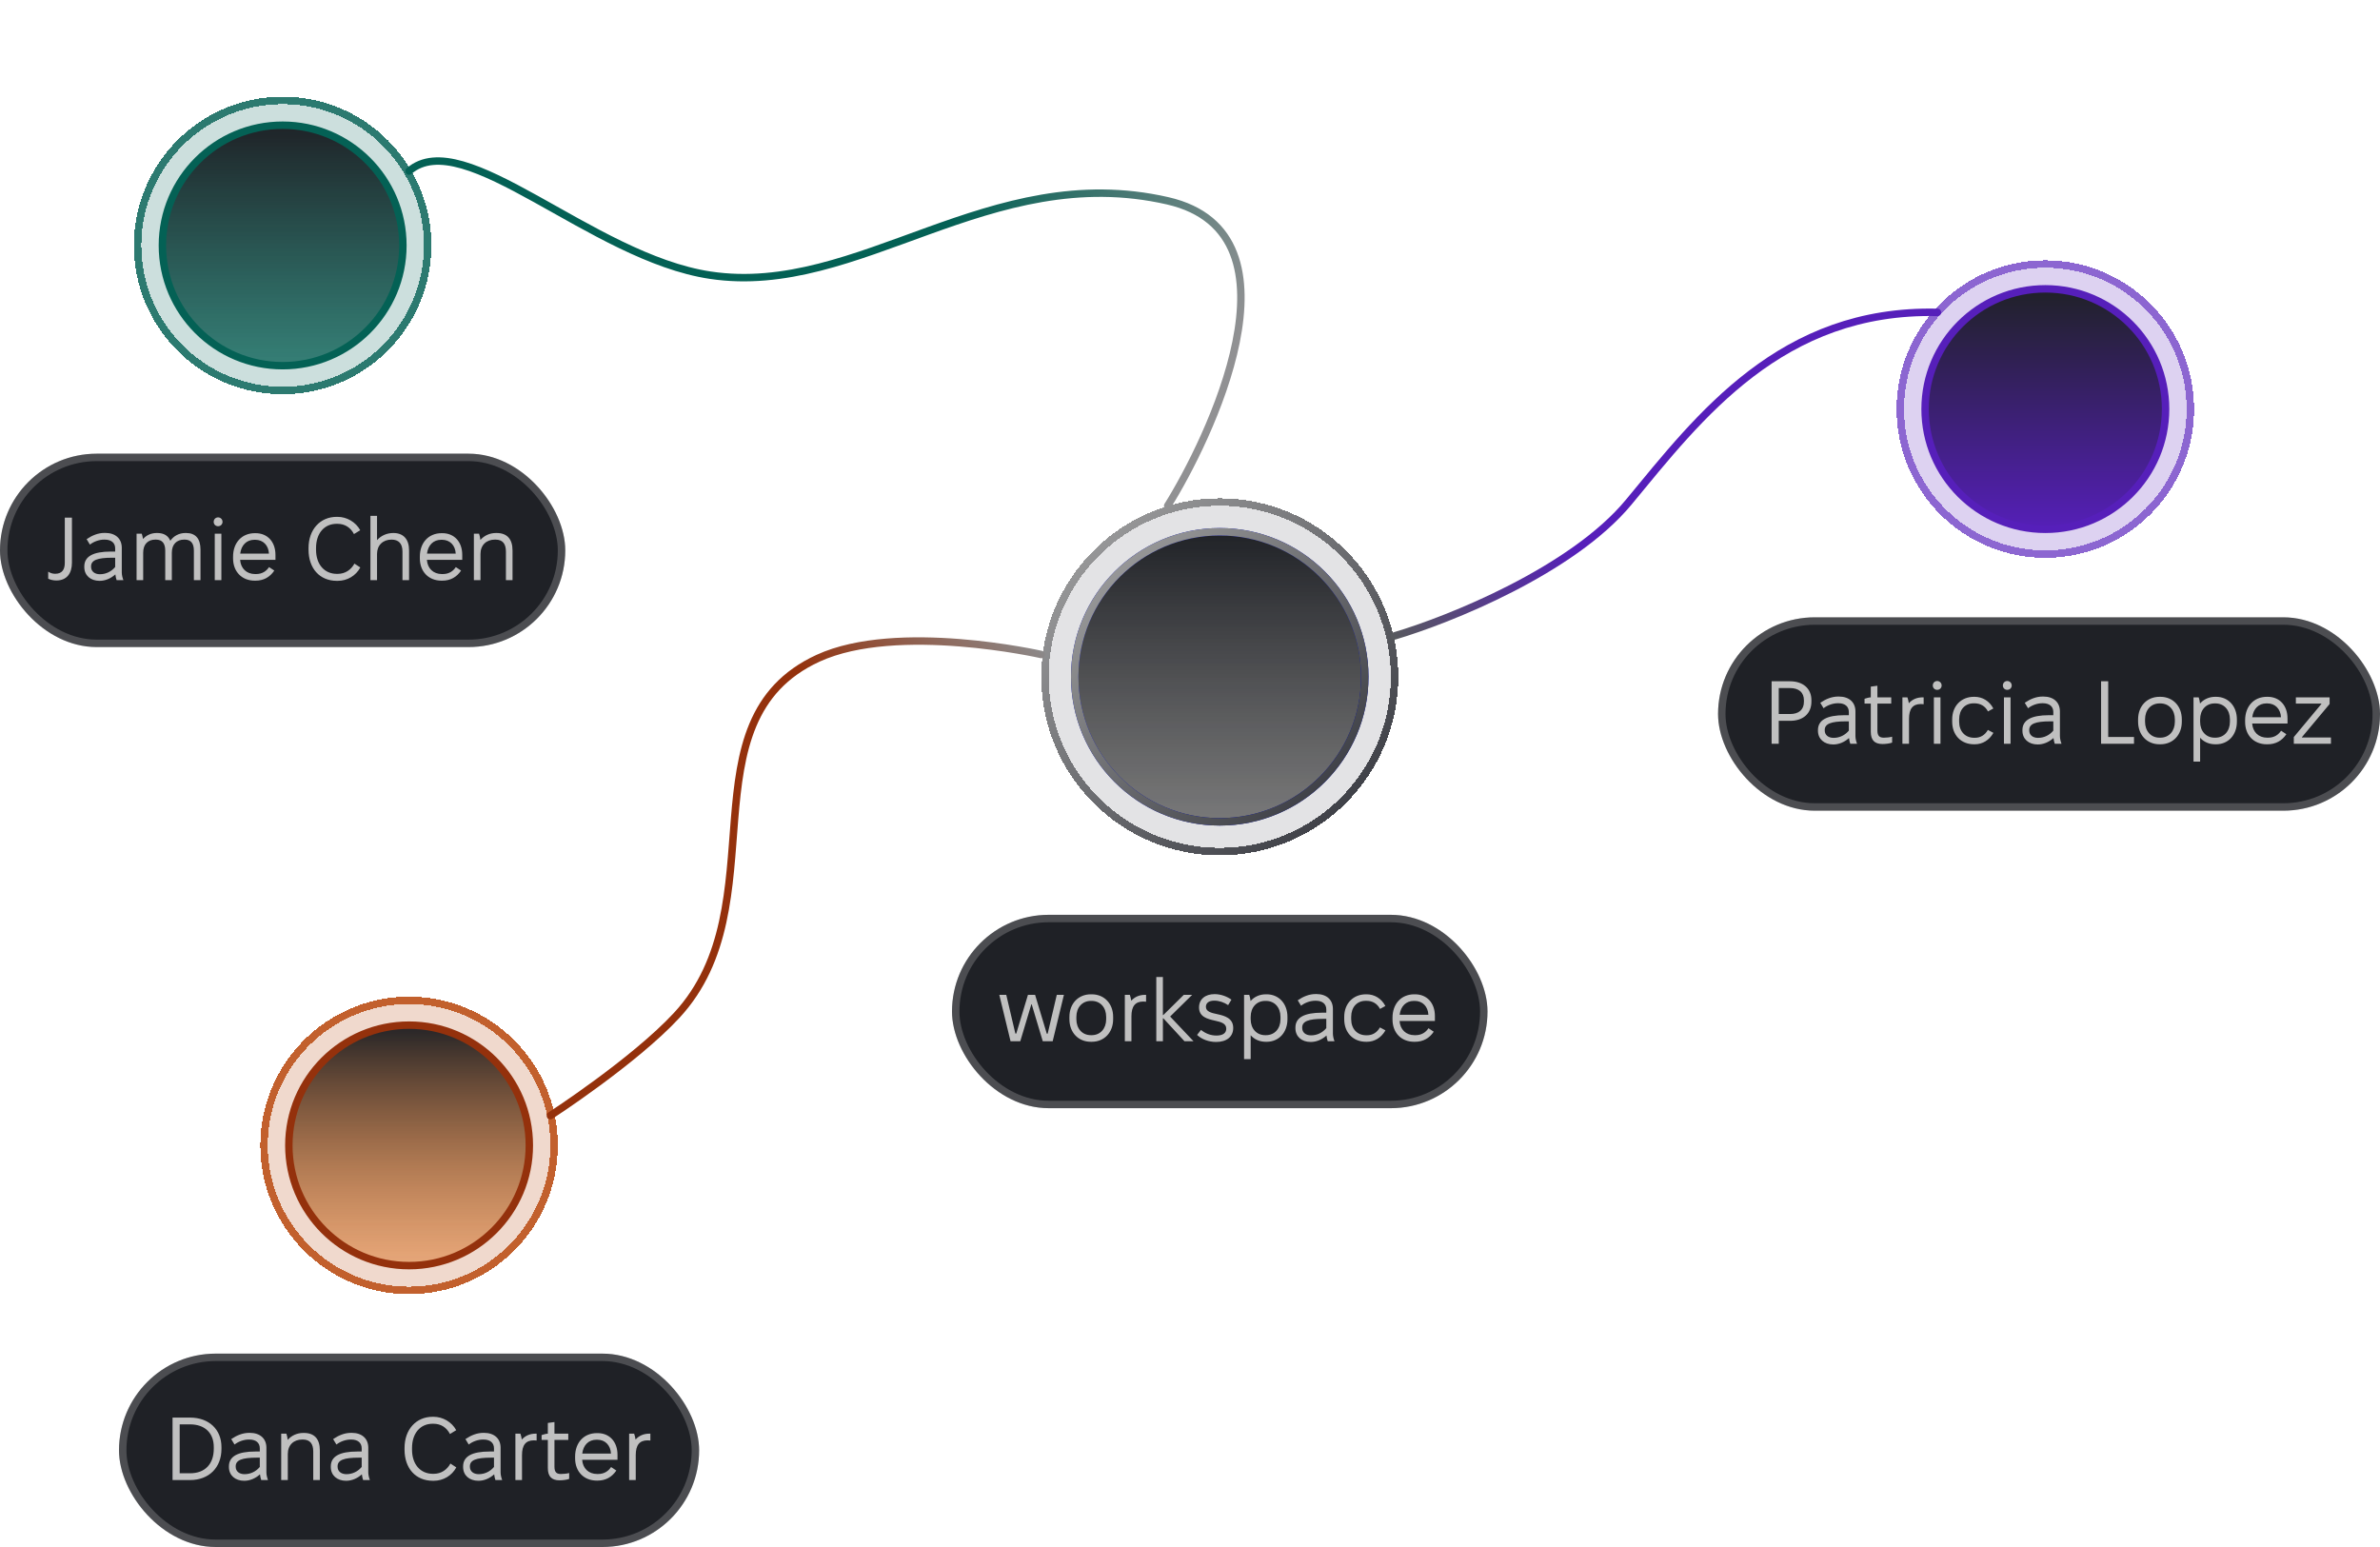 <svg width="320" height="208" viewBox="0 0 320 208" fill="none" xmlns="http://www.w3.org/2000/svg">
<g filter="url(#filter0_d_2_8898)">
<circle cx="275" cy="55" r="20" fill="#561FBA" fill-opacity="0.2" shape-rendering="crispEdges"/>
<circle cx="275" cy="55" r="19.5" stroke="#561FBA" stroke-opacity="0.6" shape-rendering="crispEdges"/>
</g>
<circle cx="275.003" cy="55.001" r="16.167" fill="url(#paint0_linear_2_8898)" stroke="#561FBA"/>
<g filter="url(#filter1_d_2_8898)">
<circle cx="38" cy="33" r="20" fill="#046155" fill-opacity="0.2" shape-rendering="crispEdges"/>
<circle cx="38" cy="33" r="19.5" stroke="#046155" stroke-opacity="0.8" shape-rendering="crispEdges"/>
</g>
<circle cx="38.003" cy="33.001" r="16.167" fill="url(#paint1_linear_2_8898)" stroke="#046155"/>
<path d="M55 23.001C62.333 16.667 79.5 34.6 95.5 37C115.5 40 133 21.5 157 27C176.2 31.4 162.333 59.501 157 68.001" stroke="url(#paint2_linear_2_8898)" stroke-linecap="round"/>
<g filter="url(#filter2_d_2_8898)">
<circle cx="55" cy="154" r="20" fill="#B74106" fill-opacity="0.2" shape-rendering="crispEdges"/>
<circle cx="55" cy="154" r="19.5" stroke="#B74106" stroke-opacity="0.8" shape-rendering="crispEdges"/>
</g>
<circle cx="55.003" cy="154.001" r="16.167" fill="url(#paint3_linear_2_8898)" stroke="#94310C"/>
<g filter="url(#filter3_d_2_8898)">
<circle cx="164" cy="91" r="24" fill="#777780" fill-opacity="0.2" shape-rendering="crispEdges"/>
<circle cx="164" cy="91" r="23.5" stroke="#003DE4" stroke-opacity="0.6" shape-rendering="crispEdges"/>
<circle cx="164" cy="91" r="23.5" stroke="url(#paint4_linear_2_8898)" shape-rendering="crispEdges"/>
</g>
<circle cx="164" cy="91" r="19.5" fill="url(#paint5_linear_2_8898)"/>
<circle cx="164" cy="91" r="19.5" stroke="#000AB1"/>
<circle cx="164" cy="91" r="19.5" stroke="url(#paint6_linear_2_8898)"/>
<path d="M187.5 85.501C194.833 83.334 211.4 76.701 219 67.501C228.5 56.001 239.5 41.501 260.5 42.001" stroke="url(#paint7_linear_2_8898)" stroke-linecap="round"/>
<path d="M140 87.999C140 87.999 120.649 83.612 110 88.499C91.677 96.909 104.698 121.707 91 136.5C85.24 142.72 74 149.999 74 149.999" stroke="url(#paint8_linear_2_8898)" stroke-linecap="round"/>
<rect x="128" y="123" width="72" height="26" rx="13" fill="#1F2126"/>
<rect x="128.5" y="123.5" width="71" height="25" rx="12.5" stroke="white" stroke-opacity="0.2"/>
<path d="M135.872 140L134.36 133.76H135.296L136.52 138.968H136.64L138.212 133.76H139.172L140.744 138.98H140.864L142.088 133.76H143.048L141.536 140H140.204L138.716 135.032H138.668L137.18 140H135.872ZM146.666 140.072C144.974 140.072 143.786 138.812 143.786 137.036V136.724C143.786 134.948 144.974 133.688 146.666 133.688H146.786C148.478 133.688 149.666 134.948 149.666 136.724V137.036C149.666 138.812 148.478 140.072 146.786 140.072H146.666ZM146.678 139.184H146.774C147.95 139.184 148.73 138.296 148.73 137.036V136.724C148.73 135.452 147.938 134.576 146.774 134.576H146.678C145.514 134.576 144.722 135.452 144.722 136.724V137.036C144.722 138.296 145.502 139.184 146.678 139.184ZM151.239 140V133.76H151.911C151.983 133.976 152.067 134.276 152.103 134.552C152.547 134.048 153.183 133.76 153.951 133.76H154.095V134.684C154.011 134.672 153.843 134.66 153.723 134.66C152.631 134.66 152.127 135.296 152.127 136.652V140H151.239ZM155.469 140V131.36H156.357V136.484H156.405L159.165 133.76H160.293L157.329 136.676L160.473 140H159.261L156.417 136.916H156.357V140H155.469ZM163.519 140.096C162.523 140.096 161.563 139.736 160.951 139.148L161.479 138.476C162.115 138.98 162.799 139.232 163.555 139.232C164.407 139.232 164.875 138.908 164.875 138.308C164.875 137.588 164.143 137.408 163.339 137.228C162.331 137 161.215 136.724 161.215 135.452C161.215 134.36 162.031 133.664 163.303 133.664C164.143 133.664 164.971 133.976 165.571 134.408L165.127 135.14C164.575 134.768 163.915 134.54 163.267 134.54C162.559 134.54 162.139 134.84 162.139 135.368C162.139 136.004 162.835 136.184 163.639 136.352C164.659 136.568 165.811 136.892 165.811 138.212C165.811 139.388 164.923 140.096 163.519 140.096ZM167.27 142.4V133.76H167.966C168.038 133.964 168.122 134.312 168.146 134.588C168.638 134.024 169.358 133.688 170.198 133.688H170.306C171.95 133.688 173.102 134.948 173.102 136.724V137.036C173.102 138.812 171.95 140.072 170.306 140.072H170.198C169.358 140.072 168.65 139.748 168.158 139.196V142.4H167.27ZM170.114 139.184H170.21C171.374 139.184 172.166 138.308 172.166 137.036V136.724C172.166 135.452 171.374 134.576 170.21 134.576H170.114C168.938 134.576 168.158 135.464 168.158 136.724V137.036C168.158 138.308 168.95 139.184 170.114 139.184ZM176.226 140.096C175.014 140.096 174.174 139.364 174.174 138.248V138.164C174.174 136.82 175.35 136.16 177.75 136.16H178.326V135.728C178.326 134.996 177.81 134.552 176.922 134.552H176.85C176.19 134.552 175.458 134.804 174.93 135.224L174.486 134.492C175.242 133.976 176.034 133.652 176.91 133.652H176.982C178.374 133.652 179.214 134.432 179.214 135.656V138.98C179.214 139.316 179.322 139.736 179.43 140H178.518C178.446 139.82 178.386 139.496 178.35 139.232C177.714 139.796 176.982 140.096 176.226 140.096ZM176.274 139.208C177.114 139.208 177.834 138.824 178.326 138.236V136.988H177.93C175.914 136.988 175.086 137.324 175.086 138.152V138.212C175.086 138.824 175.566 139.208 176.274 139.208ZM183.676 140.072C181.924 140.072 180.736 138.836 180.736 137.036V136.724C180.736 134.924 181.948 133.688 183.652 133.688H183.748C184.816 133.688 185.752 134.264 186.268 135.26L185.548 135.656C185.188 134.948 184.54 134.564 183.736 134.564H183.616C182.44 134.564 181.672 135.428 181.672 136.724V137.036C181.672 138.332 182.476 139.196 183.688 139.196H183.808C184.54 139.196 185.152 138.824 185.536 138.14L186.28 138.536C185.716 139.52 184.816 140.072 183.772 140.072H183.676ZM190.144 140.072C188.404 140.072 187.228 138.86 187.228 137.072V136.844C187.228 134.96 188.404 133.688 190.156 133.688H190.252C191.86 133.688 192.928 134.852 192.928 136.604V137.276H188.176C188.26 138.428 189.04 139.184 190.192 139.184H190.312C191.164 139.184 191.716 138.776 192.064 138.248L192.772 138.716C192.184 139.592 191.344 140.072 190.24 140.072H190.144ZM188.188 136.436H192.052C191.992 135.32 191.272 134.576 190.216 134.576H190.096C189.04 134.576 188.332 135.296 188.188 136.436Z" fill="#C0C0C0"/>
<rect x="231" y="83" width="89" height="26" rx="13" fill="#1F2126"/>
<rect x="231.5" y="83.5" width="88" height="25" rx="12.5" stroke="white" stroke-opacity="0.2"/>
<path d="M238.2 100V91.6H240.672C242.388 91.6 243.552 92.548 243.552 94.144V94.336C243.552 95.944 242.424 96.916 240.696 96.916H239.16V100H238.2ZM239.16 96.004H240.672C241.86 96.004 242.544 95.428 242.544 94.348V94.156C242.544 93.088 241.848 92.512 240.672 92.512H239.16V96.004ZM246.483 100.096C245.271 100.096 244.431 99.364 244.431 98.248V98.164C244.431 96.82 245.607 96.16 248.007 96.16H248.583V95.728C248.583 94.996 248.067 94.552 247.179 94.552H247.107C246.447 94.552 245.715 94.804 245.187 95.224L244.743 94.492C245.499 93.976 246.291 93.652 247.167 93.652H247.239C248.631 93.652 249.471 94.432 249.471 95.656V98.98C249.471 99.316 249.579 99.736 249.687 100H248.775C248.703 99.82 248.643 99.496 248.607 99.232C247.971 99.796 247.239 100.096 246.483 100.096ZM246.531 99.208C247.371 99.208 248.091 98.824 248.583 98.236V96.988H248.187C246.171 96.988 245.343 97.324 245.343 98.152V98.212C245.343 98.824 245.823 99.208 246.531 99.208ZM253.119 100.036C252.039 100.036 251.535 99.508 251.535 98.392V94.6H250.695V93.952C250.947 93.868 251.271 93.772 251.535 93.76V92.32L252.423 92.2V93.76H254.283V94.6H252.423V98.212C252.423 98.956 252.723 99.184 253.287 99.184C253.575 99.184 254.139 99.136 254.403 99.052V99.844C254.115 99.964 253.515 100.036 253.119 100.036ZM255.786 100V93.76H256.458C256.53 93.976 256.614 94.276 256.65 94.552C257.094 94.048 257.73 93.76 258.498 93.76H258.642V94.684C258.558 94.672 258.39 94.66 258.27 94.66C257.178 94.66 256.674 95.296 256.674 96.652V100H255.786ZM260.46 92.752C260.124 92.752 259.872 92.5 259.872 92.164C259.872 91.828 260.124 91.564 260.46 91.564C260.796 91.564 261.06 91.828 261.06 92.164C261.06 92.5 260.796 92.752 260.46 92.752ZM260.016 100V93.76H260.904V100H260.016ZM265.418 100.072C263.666 100.072 262.478 98.836 262.478 97.036V96.724C262.478 94.924 263.69 93.688 265.394 93.688H265.49C266.558 93.688 267.494 94.264 268.01 95.26L267.29 95.656C266.93 94.948 266.282 94.564 265.478 94.564H265.358C264.182 94.564 263.414 95.428 263.414 96.724V97.036C263.414 98.332 264.218 99.196 265.43 99.196H265.55C266.282 99.196 266.894 98.824 267.278 98.14L268.022 98.536C267.458 99.52 266.558 100.072 265.514 100.072H265.418ZM269.882 92.752C269.546 92.752 269.294 92.5 269.294 92.164C269.294 91.828 269.546 91.564 269.882 91.564C270.218 91.564 270.482 91.828 270.482 92.164C270.482 92.5 270.218 92.752 269.882 92.752ZM269.438 100V93.76H270.326V100H269.438ZM273.976 100.096C272.764 100.096 271.924 99.364 271.924 98.248V98.164C271.924 96.82 273.1 96.16 275.5 96.16H276.076V95.728C276.076 94.996 275.56 94.552 274.672 94.552H274.6C273.94 94.552 273.208 94.804 272.68 95.224L272.236 94.492C272.992 93.976 273.784 93.652 274.66 93.652H274.732C276.124 93.652 276.964 94.432 276.964 95.656V98.98C276.964 99.316 277.072 99.736 277.18 100H276.268C276.196 99.82 276.136 99.496 276.1 99.232C275.464 99.796 274.732 100.096 273.976 100.096ZM274.024 99.208C274.864 99.208 275.584 98.824 276.076 98.236V96.988H275.68C273.664 96.988 272.836 97.324 272.836 98.152V98.212C272.836 98.824 273.316 99.208 274.024 99.208ZM282.497 100V91.6H283.457V99.088H286.925V100H282.497ZM290.354 100.072C288.662 100.072 287.474 98.812 287.474 97.036V96.724C287.474 94.948 288.662 93.688 290.354 93.688H290.474C292.166 93.688 293.354 94.948 293.354 96.724V97.036C293.354 98.812 292.166 100.072 290.474 100.072H290.354ZM290.366 99.184H290.462C291.638 99.184 292.418 98.296 292.418 97.036V96.724C292.418 95.452 291.626 94.576 290.462 94.576H290.366C289.202 94.576 288.41 95.452 288.41 96.724V97.036C288.41 98.296 289.19 99.184 290.366 99.184ZM294.926 102.4V93.76H295.622C295.694 93.964 295.778 94.312 295.802 94.588C296.294 94.024 297.014 93.688 297.854 93.688H297.962C299.606 93.688 300.758 94.948 300.758 96.724V97.036C300.758 98.812 299.606 100.072 297.962 100.072H297.854C297.014 100.072 296.306 99.748 295.814 99.196V102.4H294.926ZM297.77 99.184H297.866C299.03 99.184 299.822 98.308 299.822 97.036V96.724C299.822 95.452 299.03 94.576 297.866 94.576H297.77C296.594 94.576 295.814 95.464 295.814 96.724V97.036C295.814 98.308 296.606 99.184 297.77 99.184ZM304.781 100.072C303.041 100.072 301.865 98.86 301.865 97.072V96.844C301.865 94.96 303.041 93.688 304.793 93.688H304.889C306.497 93.688 307.565 94.852 307.565 96.604V97.276H302.812C302.896 98.428 303.677 99.184 304.829 99.184H304.949C305.801 99.184 306.353 98.776 306.701 98.248L307.409 98.716C306.821 99.592 305.981 100.072 304.877 100.072H304.781ZM302.825 96.436H306.689C306.629 95.32 305.909 94.576 304.853 94.576H304.733C303.677 94.576 302.969 95.296 302.825 96.436ZM308.412 100V99.1L312.12 94.648V94.6H308.688V93.76H313.224V94.66L309.504 99.112V99.16H313.404V100H308.412Z" fill="#C0C0C0"/>
<rect y="61" width="76" height="26" rx="13" fill="#1F2126"/>
<rect x="0.5" y="61.5" width="75" height="25" rx="12.5" stroke="white" stroke-opacity="0.2"/>
<path d="M7.572 78.048C7.164 78.048 6.768 77.952 6.48 77.808V76.86C6.732 77.028 7.044 77.148 7.416 77.148C8.34 77.148 8.712 76.584 8.712 75.684V69.6H9.672V75.648C9.672 77.088 8.988 78.048 7.572 78.048ZM13.386 78.096C12.174 78.096 11.334 77.364 11.334 76.248V76.164C11.334 74.82 12.51 74.16 14.91 74.16H15.486V73.728C15.486 72.996 14.97 72.552 14.082 72.552H14.01C13.35 72.552 12.618 72.804 12.09 73.224L11.646 72.492C12.402 71.976 13.194 71.652 14.07 71.652H14.142C15.534 71.652 16.374 72.432 16.374 73.656V76.98C16.374 77.316 16.482 77.736 16.59 78H15.678C15.606 77.82 15.546 77.496 15.51 77.232C14.874 77.796 14.142 78.096 13.386 78.096ZM13.434 77.208C14.274 77.208 14.994 76.824 15.486 76.236V74.988H15.09C13.074 74.988 12.246 75.324 12.246 76.152V76.212C12.246 76.824 12.726 77.208 13.434 77.208ZM18.364 78V71.76H19.06C19.12 71.94 19.192 72.216 19.228 72.468C19.684 71.964 20.32 71.664 21.064 71.664H21.148C22.036 71.664 22.612 72.024 22.9 72.708C23.356 72.048 24.088 71.664 24.94 71.664H25.024C26.296 71.664 26.956 72.432 26.956 73.884V78H26.068V74.028C26.068 73.068 25.672 72.552 24.844 72.552H24.76C23.776 72.552 23.104 73.164 23.104 74.304V78H22.216V74.028C22.216 73.068 21.82 72.552 20.968 72.552H20.884C19.9 72.552 19.252 73.164 19.252 74.304V78H18.364ZM29.32 70.752C28.983 70.752 28.732 70.5 28.732 70.164C28.732 69.828 28.983 69.564 29.32 69.564C29.655 69.564 29.919 69.828 29.919 70.164C29.919 70.5 29.655 70.752 29.32 70.752ZM28.875 78V71.76H29.764V78H28.875ZM34.253 78.072C32.513 78.072 31.337 76.86 31.337 75.072V74.844C31.337 72.96 32.513 71.688 34.265 71.688H34.361C35.969 71.688 37.037 72.852 37.037 74.604V75.276H32.285C32.369 76.428 33.149 77.184 34.301 77.184H34.421C35.273 77.184 35.825 76.776 36.173 76.248L36.881 76.716C36.293 77.592 35.453 78.072 34.349 78.072H34.253ZM32.297 74.436H36.161C36.101 73.32 35.381 72.576 34.325 72.576H34.205C33.149 72.576 32.441 73.296 32.297 74.436ZM45.289 78.096C42.985 78.096 41.485 76.428 41.485 73.908V73.68C41.485 71.184 43.057 69.492 45.265 69.492H45.385C46.633 69.492 47.833 70.188 48.433 71.292L47.593 71.808C47.149 70.956 46.405 70.428 45.361 70.428H45.265C43.597 70.428 42.493 71.712 42.493 73.68V73.92C42.493 75.876 43.609 77.16 45.301 77.16H45.397C46.429 77.16 47.209 76.596 47.653 75.78L48.445 76.296C47.845 77.412 46.693 78.096 45.409 78.096H45.289ZM49.805 78V69.36H50.693V72.624C51.221 72.024 52.001 71.664 52.889 71.664C54.245 71.664 55.001 72.504 55.001 74.004V78H54.113V74.16C54.113 73.092 53.609 72.552 52.637 72.552C51.473 72.552 50.693 73.32 50.693 74.484V78H49.805ZM59.366 78.072C57.626 78.072 56.45 76.86 56.45 75.072V74.844C56.45 72.96 57.626 71.688 59.378 71.688H59.474C61.082 71.688 62.15 72.852 62.15 74.604V75.276H57.398C57.482 76.428 58.262 77.184 59.414 77.184H59.534C60.386 77.184 60.938 76.776 61.286 76.248L61.994 76.716C61.406 77.592 60.566 78.072 59.462 78.072H59.366ZM57.41 74.436H61.274C61.214 73.32 60.494 72.576 59.438 72.576H59.318C58.262 72.576 57.554 73.296 57.41 74.436ZM63.715 78V71.76H64.411C64.483 71.976 64.567 72.324 64.591 72.6C65.095 72.012 65.839 71.664 66.691 71.664H66.775C68.191 71.664 68.911 72.492 68.911 74.004V78H68.023V74.16C68.023 73.14 67.603 72.552 66.631 72.552H66.535C65.395 72.552 64.603 73.284 64.603 74.484V78H63.715Z" fill="#C0C0C0"/>
<rect x="16" y="182" width="78" height="26" rx="13" fill="#1F2126"/>
<rect x="16.5" y="182.5" width="77" height="25" rx="12.5" stroke="white" stroke-opacity="0.2"/>
<path d="M23.2 199V190.6H25.552C28.084 190.6 29.776 192.184 29.776 194.572V194.812C29.776 197.332 28.084 199 25.552 199H23.2ZM24.16 198.088H25.552C27.556 198.088 28.744 196.852 28.744 194.788V194.56C28.744 192.676 27.544 191.512 25.552 191.512H24.16V198.088ZM32.831 199.096C31.619 199.096 30.779 198.364 30.779 197.248V197.164C30.779 195.82 31.955 195.16 34.355 195.16H34.931V194.728C34.931 193.996 34.415 193.552 33.527 193.552H33.455C32.795 193.552 32.063 193.804 31.535 194.224L31.091 193.492C31.847 192.976 32.639 192.652 33.515 192.652H33.587C34.979 192.652 35.819 193.432 35.819 194.656V197.98C35.819 198.316 35.927 198.736 36.035 199H35.123C35.051 198.82 34.991 198.496 34.955 198.232C34.319 198.796 33.587 199.096 32.831 199.096ZM32.879 198.208C33.719 198.208 34.439 197.824 34.931 197.236V195.988H34.535C32.519 195.988 31.691 196.324 31.691 197.152V197.212C31.691 197.824 32.171 198.208 32.879 198.208ZM37.809 199V192.76H38.505C38.577 192.976 38.661 193.324 38.685 193.6C39.189 193.012 39.933 192.664 40.785 192.664H40.869C42.285 192.664 43.005 193.492 43.005 195.004V199H42.117V195.16C42.117 194.14 41.697 193.552 40.725 193.552H40.629C39.489 193.552 38.697 194.284 38.697 195.484V199H37.809ZM46.53 199.096C45.318 199.096 44.478 198.364 44.478 197.248V197.164C44.478 195.82 45.654 195.16 48.054 195.16H48.63V194.728C48.63 193.996 48.114 193.552 47.226 193.552H47.154C46.494 193.552 45.762 193.804 45.234 194.224L44.79 193.492C45.546 192.976 46.338 192.652 47.214 192.652H47.286C48.678 192.652 49.518 193.432 49.518 194.656V197.98C49.518 198.316 49.626 198.736 49.734 199H48.822C48.75 198.82 48.69 198.496 48.654 198.232C48.018 198.796 47.286 199.096 46.53 199.096ZM46.578 198.208C47.418 198.208 48.138 197.824 48.63 197.236V195.988H48.234C46.218 195.988 45.39 196.324 45.39 197.152V197.212C45.39 197.824 45.87 198.208 46.578 198.208ZM58.196 199.096C55.892 199.096 54.392 197.428 54.392 194.908V194.68C54.392 192.184 55.964 190.492 58.172 190.492H58.292C59.54 190.492 60.74 191.188 61.34 192.292L60.5 192.808C60.056 191.956 59.312 191.428 58.268 191.428H58.172C56.504 191.428 55.4 192.712 55.4 194.68V194.92C55.4 196.876 56.516 198.16 58.208 198.16H58.304C59.336 198.16 60.116 197.596 60.56 196.78L61.352 197.296C60.752 198.412 59.6 199.096 58.316 199.096H58.196ZM64.319 199.096C63.107 199.096 62.267 198.364 62.267 197.248V197.164C62.267 195.82 63.443 195.16 65.843 195.16H66.419V194.728C66.419 193.996 65.903 193.552 65.015 193.552H64.943C64.283 193.552 63.551 193.804 63.023 194.224L62.579 193.492C63.335 192.976 64.127 192.652 65.003 192.652H65.075C66.467 192.652 67.307 193.432 67.307 194.656V197.98C67.307 198.316 67.415 198.736 67.523 199H66.611C66.539 198.82 66.479 198.496 66.443 198.232C65.807 198.796 65.075 199.096 64.319 199.096ZM64.367 198.208C65.207 198.208 65.927 197.824 66.419 197.236V195.988H66.023C64.007 195.988 63.179 196.324 63.179 197.152V197.212C63.179 197.824 63.659 198.208 64.367 198.208ZM69.297 199V192.76H69.969C70.041 192.976 70.125 193.276 70.161 193.552C70.605 193.048 71.241 192.76 72.009 192.76H72.153V193.684C72.069 193.672 71.901 193.66 71.781 193.66C70.689 193.66 70.185 194.296 70.185 195.652V199H69.297ZM75.244 199.036C74.164 199.036 73.66 198.508 73.66 197.392V193.6H72.82V192.952C73.072 192.868 73.396 192.772 73.66 192.76V191.32L74.548 191.2V192.76H76.408V193.6H74.548V197.212C74.548 197.956 74.848 198.184 75.412 198.184C75.7 198.184 76.264 198.136 76.528 198.052V198.844C76.24 198.964 75.64 199.036 75.244 199.036ZM80.241 199.072C78.501 199.072 77.325 197.86 77.325 196.072V195.844C77.325 193.96 78.501 192.688 80.253 192.688H80.349C81.957 192.688 83.025 193.852 83.025 195.604V196.276H78.273C78.357 197.428 79.137 198.184 80.289 198.184H80.409C81.261 198.184 81.813 197.776 82.161 197.248L82.869 197.716C82.281 198.592 81.441 199.072 80.337 199.072H80.241ZM78.285 195.436H82.149C82.089 194.32 81.369 193.576 80.313 193.576H80.193C79.137 193.576 78.429 194.296 78.285 195.436ZM84.59 199V192.76H85.262C85.334 192.976 85.418 193.276 85.454 193.552C85.898 193.048 86.534 192.76 87.302 192.76H87.446V193.684C87.362 193.672 87.194 193.66 87.074 193.66C85.982 193.66 85.478 194.296 85.478 195.652V199H84.59Z" fill="#C0C0C0"/>
<defs>
<filter id="filter0_d_2_8898" x="242.833" y="22.833" width="64.333" height="64.333" filterUnits="userSpaceOnUse" color-interpolation-filters="sRGB">
<feFlood flood-opacity="0" result="BackgroundImageFix"/>
<feColorMatrix in="SourceAlpha" type="matrix" values="0 0 0 0 0 0 0 0 0 0 0 0 0 0 0 0 0 0 127 0" result="hardAlpha"/>
<feOffset/>
<feGaussianBlur stdDeviation="6.083"/>
<feComposite in2="hardAlpha" operator="out"/>
<feColorMatrix type="matrix" values="0 0 0 0 0.7 0 0 0 0 0.378 0 0 0 0 1 0 0 0 0.39 0"/>
<feBlend mode="normal" in2="BackgroundImageFix" result="effect1_dropShadow_2_8898"/>
<feBlend mode="normal" in="SourceGraphic" in2="effect1_dropShadow_2_8898" result="shape"/>
</filter>
<filter id="filter1_d_2_8898" x="5.833" y="0.833" width="64.333" height="64.333" filterUnits="userSpaceOnUse" color-interpolation-filters="sRGB">
<feFlood flood-opacity="0" result="BackgroundImageFix"/>
<feColorMatrix in="SourceAlpha" type="matrix" values="0 0 0 0 0 0 0 0 0 0 0 0 0 0 0 0 0 0 127 0" result="hardAlpha"/>
<feOffset/>
<feGaussianBlur stdDeviation="6.083"/>
<feComposite in2="hardAlpha" operator="out"/>
<feColorMatrix type="matrix" values="0 0 0 0 0.378 0 0 0 0 1 0 0 0 0 0.679 0 0 0 0.3 0"/>
<feBlend mode="normal" in2="BackgroundImageFix" result="effect1_dropShadow_2_8898"/>
<feBlend mode="normal" in="SourceGraphic" in2="effect1_dropShadow_2_8898" result="shape"/>
</filter>
<filter id="filter2_d_2_8898" x="22.833" y="121.833" width="64.333" height="64.333" filterUnits="userSpaceOnUse" color-interpolation-filters="sRGB">
<feFlood flood-opacity="0" result="BackgroundImageFix"/>
<feColorMatrix in="SourceAlpha" type="matrix" values="0 0 0 0 0 0 0 0 0 0 0 0 0 0 0 0 0 0 127 0" result="hardAlpha"/>
<feOffset/>
<feGaussianBlur stdDeviation="6.083"/>
<feComposite in2="hardAlpha" operator="out"/>
<feColorMatrix type="matrix" values="0 0 0 0 1 0 0 0 0 0.679 0 0 0 0 0.378 0 0 0 0.3 0"/>
<feBlend mode="normal" in2="BackgroundImageFix" result="effect1_dropShadow_2_8898"/>
<feBlend mode="normal" in="SourceGraphic" in2="effect1_dropShadow_2_8898" result="shape"/>
</filter>
<filter id="filter3_d_2_8898" x="132.3" y="59.3" width="63.4" height="63.4" filterUnits="userSpaceOnUse" color-interpolation-filters="sRGB">
<feFlood flood-opacity="0" result="BackgroundImageFix"/>
<feColorMatrix in="SourceAlpha" type="matrix" values="0 0 0 0 0 0 0 0 0 0 0 0 0 0 0 0 0 0 127 0" result="hardAlpha"/>
<feOffset/>
<feGaussianBlur stdDeviation="3.85"/>
<feComposite in2="hardAlpha" operator="out"/>
<feColorMatrix type="matrix" values="0 0 0 0 1 0 0 0 0 0.999 0 0 0 0 0.999 0 0 0 0.53 0"/>
<feBlend mode="normal" in2="BackgroundImageFix" result="effect1_dropShadow_2_8898"/>
<feBlend mode="normal" in="SourceGraphic" in2="effect1_dropShadow_2_8898" result="shape"/>
</filter>
<linearGradient id="paint0_linear_2_8898" x1="275.003" y1="38.334" x2="275.003" y2="71.667" gradientUnits="userSpaceOnUse">
<stop stop-color="#1F2126"/>
<stop offset="1" stop-color="#561FBA"/>
</linearGradient>
<linearGradient id="paint1_linear_2_8898" x1="38.003" y1="16.334" x2="38.003" y2="49.667" gradientUnits="userSpaceOnUse">
<stop stop-color="#1F2126"/>
<stop offset="1" stop-color="#046155" stop-opacity="0.75"/>
</linearGradient>
<linearGradient id="paint2_linear_2_8898" x1="55" y1="25" x2="157" y2="68" gradientUnits="userSpaceOnUse">
<stop offset="0.625" stop-color="#046155"/>
<stop offset="1" stop-color="#919193"/>
</linearGradient>
<linearGradient id="paint3_linear_2_8898" x1="55.003" y1="137.334" x2="55.003" y2="170.667" gradientUnits="userSpaceOnUse">
<stop stop-color="#1F2126"/>
<stop offset="1" stop-color="#DD6102" stop-opacity="0.4"/>
</linearGradient>
<linearGradient id="paint4_linear_2_8898" x1="141.253" y1="67" x2="188" y2="115" gradientUnits="userSpaceOnUse">
<stop stop-color="#A6A6A6"/>
<stop offset="1" stop-color="#2E3038"/>
</linearGradient>
<linearGradient id="paint5_linear_2_8898" x1="164" y1="71" x2="164" y2="111" gradientUnits="userSpaceOnUse">
<stop stop-color="#1F2126"/>
<stop offset="1" stop-color="#4C4C4C" stop-opacity="0.7"/>
</linearGradient>
<linearGradient id="paint6_linear_2_8898" x1="145.044" y1="71" x2="184" y2="111" gradientUnits="userSpaceOnUse">
<stop stop-color="#A6A6A6"/>
<stop offset="1" stop-color="#2E3038"/>
</linearGradient>
<linearGradient id="paint7_linear_2_8898" x1="261" y1="42.501" x2="187" y2="85.001" gradientUnits="userSpaceOnUse">
<stop offset="0.682" stop-color="#561FBA"/>
<stop offset="1" stop-color="#57595E"/>
</linearGradient>
<linearGradient id="paint8_linear_2_8898" x1="74" y1="150" x2="141" y2="86.999" gradientUnits="userSpaceOnUse">
<stop offset="0.71" stop-color="#94310C"/>
<stop offset="1" stop-color="#8B8C8E"/>
</linearGradient>
</defs>
</svg>
